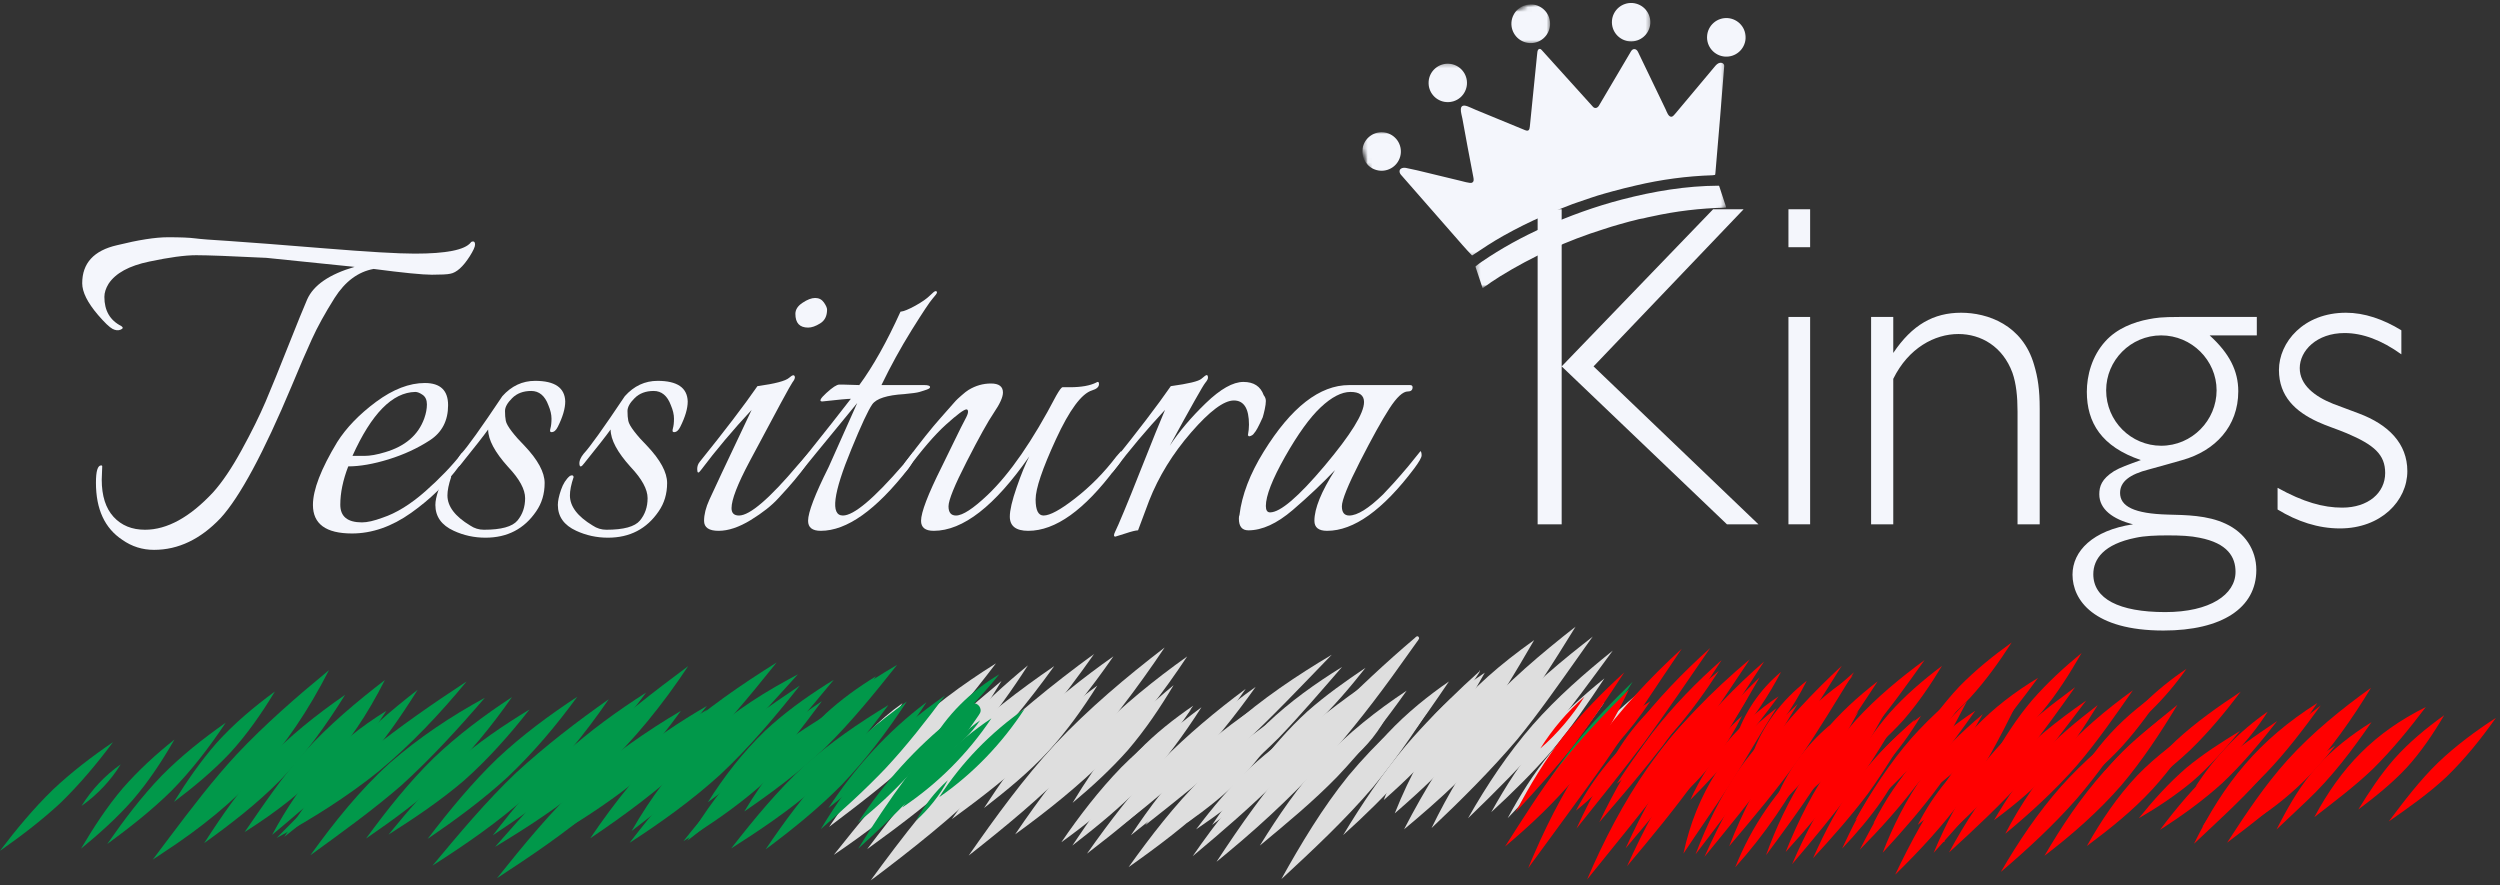 <svg width="531" height="188" viewBox="0 0 531 188" fill="none" xmlns="http://www.w3.org/2000/svg">
<rect x="0" y="0" width="531" height="188" fill="#333333" stroke="none"/>
<path d="M301.203 149.687C296.646 153.484 292.474 157.765 289.234 162.755C287.208 165.771 285.411 168.911 283.692 172.125C283.536 172.505 283.26 172.833 283.161 173.213C283.208 173.364 283.312 173.364 283.463 173.318C283.463 173.318 283.463 173.318 283.463 173.344L283.489 173.318C283.843 173.14 284.349 172.609 284.526 172.531C284.422 172.609 284.271 172.656 284.119 172.708C289.182 167.797 294.396 162.984 298.724 157.385C301.937 153.307 304.849 149.026 307.755 144.745C305.531 146.265 303.328 147.937 301.203 149.687Z" fill="#DEDEDE"/>
<path d="M293.917 169.922C298.573 165.818 303.078 161.463 306.87 156.547C310.084 152.245 312.719 147.531 315.375 142.87C304.797 149.963 298.266 157.917 293.917 169.922Z" fill="#DEDEDE"/>
<path d="M296.245 172.76C302.391 167.442 308.339 161.791 313.427 155.432C318.084 149.281 321.979 142.619 325.854 135.958C311.25 146.343 302.922 155.989 296.245 172.76Z" fill="#DEDEDE"/>
<mask id="mask0_728_1460" style="mask-type:luminance" maskUnits="userSpaceOnUse" x="297" y="133" width="39" height="45">
<path d="M297.297 133.067H335.964V177.333H297.297V133.067Z" fill="white"/>
</mask>
<g mask="url(#mask0_728_1460)">
<path d="M313.958 151.937C307.682 159.26 302.646 167.593 298.219 176.151C305.708 169.948 312.922 163.286 319.198 155.838C324.99 148.698 329.849 140.869 334.682 133.067C327.344 138.843 320.13 144.875 313.958 151.937Z" fill="#DEDEDE"/>
</g>
<path d="M336.255 136.818C329.344 142.265 322.661 148.088 317.047 154.901C311.906 161.338 307.656 168.479 304.062 175.875C310.417 169.87 316.615 163.693 322.281 157.031C326.786 151.536 330.839 145.708 334.938 139.932C336.052 138.364 337.161 136.765 338.302 135.198C337.646 135.755 336.938 136.286 336.255 136.818Z" fill="#DEDEDE"/>
<path d="M325.573 153.943C320.287 160.021 315.782 166.781 311.808 173.797C317.625 168.198 323.323 162.474 328.61 156.37C333.573 150.547 338.026 144.339 342.552 138.188C336.532 143.026 330.688 148.141 325.573 153.943Z" fill="#DEDEDE"/>
<path d="M327.396 156.724C323.271 161.562 319.828 166.958 316.739 172.505C321.244 168.375 325.599 164.073 329.625 159.437C333.698 154.599 337.291 149.354 340.781 144.088C336 147.937 331.442 152.114 327.396 156.724Z" fill="#DEDEDE"/>
<path d="M329.245 160.021C325.75 164.25 322.839 168.932 320.234 173.771C324.156 169.646 328.13 165.542 331.776 161.156C334.911 157.307 337.849 153.281 340.734 149.229C336.557 152.448 332.635 156.015 329.245 160.021Z" fill="#DEDEDE"/>
<path d="M336.381 158.677C333.24 162.651 330.558 166.984 328.229 171.468C332.104 167.797 335.849 163.968 339.292 159.89C342.834 155.588 345.969 150.979 349.058 146.364C344.479 150.062 340.099 154.093 336.381 158.677Z" fill="#DEDEDE"/>
<path d="M338.859 168.224C341.641 165.463 343.922 162.224 345.589 158.651C342.833 161.437 340.531 164.656 338.859 168.224Z" fill="#DEDEDE"/>
<path d="M314.057 142.745C313.047 143.656 312.036 144.594 311.047 145.505C306.718 149.609 302.494 153.813 298.619 158.349C293.635 164.276 289.281 170.734 285.286 177.37C294.291 169.313 302.541 160.375 309.25 150.292C310.922 147.859 312.541 145.432 314.135 142.948C314.26 142.745 314.411 142.542 314.338 142.312C314.286 142.469 314.26 142.667 314.057 142.745Z" fill="#DEDEDE"/>
<mask id="mask1_728_1460" style="mask-type:luminance" maskUnits="userSpaceOnUse" x="271" y="145" width="36" height="43">
<path d="M271.964 145.333H306.631V187.067H271.964V145.333Z" fill="white"/>
</mask>
<g mask="url(#mask1_728_1460)">
<path d="M286.375 164.807C280.88 171.619 276.375 179.14 272.125 186.765C278.88 180.51 285.641 174.203 291.635 167.187C297.177 160.474 302.036 153.229 306.542 145.786C299.177 151.406 292.297 157.687 286.375 164.807Z" fill="#DEDEDE"/>
</g>
<path d="M280.958 161.411C275.818 166.932 271.568 173.187 267.594 179.599C273.24 174.911 278.932 170.224 284.047 164.958C289.438 159.286 294.271 153.078 298.771 146.698C292.344 150.953 286.245 155.792 280.958 161.411Z" fill="#DEDEDE"/>
<path d="M300.927 135.146C300.849 135.224 300.771 135.271 300.698 135.349C300.672 135.349 300.672 135.323 300.646 135.323C300.62 135.375 300.594 135.427 300.568 135.448C294.344 140.719 288.349 146.344 282.631 152.141C276.709 158.172 271.318 164.729 266.308 171.542C263.547 175.292 260.938 179.167 258.386 183.042C259.193 182.359 260.032 181.677 260.839 181.016C268.938 174.302 276.552 167.037 283.516 159.156C289.157 152.625 294.344 145.708 299.308 138.641C299.86 137.833 300.443 137.047 301.026 136.234C301.177 136.083 301.229 135.984 301.256 135.88L301.282 135.854C301.584 135.604 301.328 135.047 300.927 135.146Z" fill="#DEDEDE"/>
<path d="M269.495 159.844C264.99 164.552 261.094 169.797 257.448 175.213C262.381 171.542 267.193 167.64 271.495 163.208C275.974 158.5 279.922 153.255 283.516 147.838C278.578 151.51 273.797 155.432 269.495 159.844Z" fill="#DEDEDE"/>
<path d="M265.521 163.057C261.318 167.062 257.547 171.515 254.058 176.151C258.636 173.062 263.068 169.718 267.115 165.948C271.292 161.916 275.063 157.458 278.578 152.849C274.021 155.989 269.594 159.333 265.521 163.057Z" fill="#DEDEDE"/>
<path d="M261.547 162.677C258.078 166.453 255.042 170.583 252.109 174.786C256.234 171.875 260.255 168.734 263.776 165.057C267.495 161.135 270.63 156.677 273.391 152.042C269.214 155.333 265.167 158.802 261.547 162.677Z" fill="#DEDEDE"/>
<path d="M255.192 165.339C249.427 171.089 244.437 177.573 239.708 184.182C245.984 179.75 252.156 175.115 257.698 169.797C263.468 164.047 268.583 157.661 273.187 150.953C266.812 155.255 260.713 159.995 255.192 165.339Z" fill="#DEDEDE"/>
<path d="M253.756 160.448C248.589 165.542 244.24 171.364 240.214 177.396C245.506 173.187 250.818 168.984 255.703 164.323C260.813 159.286 265.469 153.812 269.896 148.167C264.157 151.713 258.662 155.765 253.756 160.448Z" fill="#DEDEDE"/>
<path d="M249.932 159.818C244.515 165.312 239.708 171.39 235.177 177.62C241.021 173.318 246.744 168.781 251.958 163.693C257.396 158.219 262.255 152.167 266.708 145.885C260.786 150.14 255.119 154.698 249.932 159.818Z" fill="#DEDEDE"/>
<path d="M241.885 159.437C238.24 163.364 235.229 167.818 232.672 172.505C236.495 169.338 240.188 166.021 243.604 162.401C247.198 158.474 250.339 154.193 253.448 149.885C249.297 152.724 245.349 155.838 241.885 159.437Z" fill="#DEDEDE"/>
<path d="M261.469 154.271C254.615 160.5 248.615 167.667 243.276 175.239C250.11 169.87 256.891 164.427 263.37 158.625C270.125 152.396 276.453 145.682 282.854 139.073C275.313 143.557 268.026 148.469 261.469 154.271Z" fill="#DEDEDE"/>
<path d="M269.167 153.609C264.13 158.625 259.875 164.401 256.281 170.531C261.547 166.047 266.786 161.516 271.693 156.625C276.328 151.786 280.677 146.698 285.057 141.656C279.411 145.151 273.974 149.026 269.167 153.609Z" fill="#DEDEDE"/>
<path d="M277.693 151.104C273.693 154.75 270.151 158.88 266.859 163.208C271.188 160.448 275.365 157.437 279.161 153.989C283.135 150.265 286.677 146.088 290.042 141.833C285.792 144.698 281.563 147.682 277.693 151.104Z" fill="#DEDEDE"/>
<path d="M269.948 161.614C263.75 167.771 258.282 174.656 253.323 181.854C259.651 176.583 265.875 171.187 271.719 165.39C277.818 159.182 283.516 152.599 289.131 145.963C282.375 150.724 275.87 155.864 269.948 161.614Z" fill="#DEDEDE"/>
<path d="M286.776 161.49C290.271 158.677 293.131 155.156 295.052 151.078C291.537 153.891 288.75 157.458 286.776 161.49Z" fill="#DEDEDE"/>
<path d="M246.667 161.692C240.823 167.744 235.708 174.458 230.875 181.317C237.125 176.531 243.25 171.541 248.792 165.948C254.615 159.89 259.802 153.229 264.583 146.317C258.255 151.026 252.182 156.093 246.667 161.692Z" fill="#DEDEDE"/>
<path d="M239.584 163.943C235.203 168.807 231.407 174.151 227.761 179.599C232.948 175.594 238.037 171.443 242.594 166.729C247.349 161.693 251.448 156.068 255.193 150.219C249.631 154.37 244.287 158.854 239.584 163.943Z" fill="#DEDEDE"/>
<path d="M238.162 162.984C233.433 167.87 229.256 173.292 225.433 178.89C230.672 175.114 235.709 171.036 240.292 166.479C245.021 161.588 249.224 156.193 253.021 150.573C247.756 154.344 242.719 158.422 238.162 162.984Z" fill="#DEDEDE"/>
<path d="M236.542 157.891C233.307 161.87 230.469 166.151 227.812 170.531C231.964 167.063 235.964 163.385 239.557 159.333C243.224 155.052 246.391 150.37 249.271 145.531C244.693 149.307 240.339 153.359 236.542 157.891Z" fill="#DEDEDE"/>
<path d="M232.521 155.838C226.192 162.401 220.703 169.692 215.614 177.218C222.526 172.203 229.203 166.859 235.255 160.802C241.578 154.271 247.146 147 252.156 139.427C245.198 144.39 238.541 149.786 232.521 155.838Z" fill="#DEDEDE"/>
<path d="M224.167 158.015C217.36 165.39 211.464 173.521 205.745 181.724C213.49 175.646 221.131 169.364 227.964 162.297C235.177 154.677 241.506 146.239 247.375 137.526C239.203 143.807 231.256 150.495 224.167 158.015Z" fill="#DEDEDE"/>
<path d="M220.12 156.88C215.943 161.385 212.375 166.453 209.011 171.62C213.818 167.896 218.552 164.021 222.677 159.563C226.599 155.281 229.99 150.521 233.078 145.609C228.495 149 224.068 152.698 220.12 156.88Z" fill="#DEDEDE"/>
<path d="M218.172 154.422C212.25 160.422 207.062 167.083 202.177 173.974C208.578 169.338 214.833 164.479 220.5 158.953C226.448 152.979 231.687 146.344 236.494 139.401C230.041 143.958 223.812 148.875 218.172 154.422Z" fill="#DEDEDE"/>
<mask id="mask2_728_1460" style="mask-type:luminance" maskUnits="userSpaceOnUse" x="183" y="138" width="51" height="50">
<path d="M183.964 138.667H233.297V187.068H183.964V138.667Z" fill="white"/>
</mask>
<g mask="url(#mask2_728_1460)">
<path d="M207.136 160.068C198.938 168.375 191.75 177.646 184.87 187.068C193.651 180.458 202.328 173.62 210.151 165.87C218.349 157.562 225.688 148.417 232.417 138.87C223.537 145.354 214.959 152.344 207.136 160.068Z" fill="#DEDEDE"/>
</g>
<path d="M202.761 158.396C195.953 165.161 189.953 172.708 184.183 180.359C191.5 175.062 198.709 169.594 205.318 163.411C212.224 156.75 218.323 149.255 223.917 141.479C216.448 146.594 209.266 152.114 202.761 158.396Z" fill="#DEDEDE"/>
<path d="M204.609 154.167C200.302 159.031 196.536 164.375 192.989 169.823C198.052 165.615 202.937 161.182 207.338 156.271C211.39 151.583 214.984 146.547 218.323 141.328C213.463 145.328 208.807 149.557 204.609 154.167Z" fill="#DEDEDE"/>
<path d="M193.396 162.224C187.651 168.401 182.364 174.989 177.099 181.573C184.031 176.885 190.739 171.797 196.687 165.896C202.885 159.489 208.177 152.245 212.729 144.62C206.047 150.193 199.442 155.943 193.396 162.224Z" fill="#DEDEDE"/>
<path d="M191.474 156.349C185.677 162.198 180.719 168.807 176.109 175.619C182.542 170.76 188.969 165.869 194.813 160.323C200.911 154.317 206.38 147.708 211.542 140.896C204.38 145.38 197.521 150.422 191.474 156.349Z" fill="#DEDEDE"/>
<path d="M178.896 162.781C184.005 159.208 188.385 154.651 191.698 149.354C186.588 152.927 182.234 157.484 178.896 162.781Z" fill="#DEDEDE"/>
<path d="M327.167 158.979C330.813 155.791 333.948 152.093 336.532 147.989C332.886 151.177 329.724 154.875 327.167 158.979Z" fill="#FF0000"/>
<path d="M186.287 159.943C181.703 164.854 177.808 170.354 174.339 176.104C179.073 172 183.729 167.771 188.058 163.234C192.61 158.349 196.735 153.078 200.709 147.734C195.547 151.333 190.636 155.359 186.287 159.943Z" fill="#01984A"/>
<path d="M182.261 174.656C190.104 168.354 196.964 160.932 202.453 152.469C194.537 158.729 187.776 166.276 182.261 174.656Z" fill="#01984A"/>
<path d="M198.661 164.526C200.786 162.578 202.609 160.323 204.073 157.838C201.948 159.765 200.125 162.021 198.661 164.526Z" fill="#01984A"/>
<path d="M175.958 171.62C184.109 165.338 191.244 157.818 196.786 149.151C188.536 155.333 181.604 163.005 175.958 171.62Z" fill="#01984A"/>
<path d="M175.807 163.411C170.922 168.682 166.62 174.458 162.625 180.406C168.266 176.203 173.755 171.771 178.719 166.755C183.932 161.339 188.484 155.281 192.609 149C186.641 153.359 180.896 158.042 175.807 163.411Z" fill="#01984A"/>
<path d="M170.797 162.677C165.078 168 160.094 174.052 155.308 180.203C161.511 176.255 167.636 172.125 173.203 167.286C178.995 162.073 184.084 156.042 188.688 149.76C182.386 153.562 176.287 157.765 170.797 162.677Z" fill="#01984A"/>
<path d="M175.354 151.609C171.912 154.927 168.922 158.729 166.292 162.703C170.063 160.375 173.709 157.792 176.974 154.75C180.412 151.432 183.375 147.635 186.032 143.656C182.235 145.99 178.615 148.594 175.354 151.609Z" fill="#01984A"/>
<path d="M175.578 145.328C170.948 148.266 166.468 151.51 162.468 155.255C157.812 159.766 153.791 164.906 150.349 170.401C159.359 163.844 167.505 156.167 174.515 147.479C175.375 146.443 176.239 145.432 177.099 144.391C176.593 144.698 176.088 145 175.578 145.328Z" fill="#01984A"/>
<path d="M158.094 172.354C164.115 168.224 170.01 163.817 175.328 158.75C180.844 153.307 185.729 147.302 190.536 141.224C176.339 149.505 166.594 158.172 158.094 172.354Z" fill="#01984A"/>
<path d="M169.381 164.729C165.964 168.151 163.026 172.052 160.37 176.078C164.115 173.547 167.735 170.781 170.948 167.594C174.339 164.12 177.25 160.245 179.959 156.245C176.24 158.802 172.646 161.562 169.381 164.729Z" fill="#01984A"/>
<path d="M158.901 161.437C153.891 166.552 149.641 172.406 145.995 178.557C151.287 174.505 156.396 170.203 161.052 165.437C165.99 160.297 170.344 154.625 174.568 148.927C169.026 152.672 163.662 156.724 158.901 161.437Z" fill="#01984A"/>
<path d="M159.104 163.542C153.968 168.099 149.385 173.266 145.161 178.661C150.755 175.24 156.192 171.516 161.156 167.214C166.265 162.63 170.797 157.411 175.099 152.094C169.557 155.563 164.088 159.26 159.104 163.542Z" fill="#01984A"/>
<path d="M150.651 160.068C144.401 165.818 138.885 172.276 133.724 179.016C140.453 174.656 147.01 169.948 152.953 164.552C159.156 158.75 164.619 152.271 169.885 145.609C163.229 150.063 156.651 154.724 150.651 160.068Z" fill="#01984A"/>
<path d="M167.459 144.317C152.474 152.468 142.683 161.666 134.151 176.505C140.401 171.718 146.578 166.781 152.401 161.463C157.131 156.88 161.537 151.963 165.964 147.099C167.125 145.807 168.318 144.515 169.479 143.224C168.823 143.583 168.141 143.958 167.459 144.317Z" fill="#01984A"/>
<path d="M143.516 156.37C136.61 162.828 130.636 170.224 125.37 178.052C132.735 173.115 139.87 167.771 146.401 161.74C153.131 155.255 159.104 148.016 164.953 140.719C157.459 145.406 150.12 150.443 143.516 156.37Z" fill="#01984A"/>
<path d="M130.354 168.932C138.052 164.099 144.834 158.015 150.224 150.698C142.479 155.411 135.823 161.693 130.354 168.932Z" fill="#01984A"/>
<path d="M133.75 161.313C128.485 165.948 123.828 171.214 119.401 176.635C125.094 173.167 130.662 169.49 135.797 165.234C141.115 160.651 145.818 155.432 150.146 149.938C144.375 153.281 138.808 156.979 133.75 161.313Z" fill="#01984A"/>
<path d="M123.703 166.099C117.047 172.328 111.25 179.422 105.558 186.536C112.771 181.802 119.979 176.989 126.537 171.338C133.318 165.286 139.292 158.323 144.631 150.979C137.214 155.359 130.104 160.323 123.703 166.099Z" fill="#01984A"/>
<path d="M124.865 158.729C119.323 163.943 114.235 169.62 109.177 175.318C107.834 176.838 106.495 178.354 105.151 179.875C105.912 179.422 106.672 178.963 107.427 178.484C114.49 174.151 121.375 169.469 127.521 163.896C134.636 157.26 140.808 149.583 146.172 141.479C138.834 146.922 131.599 152.573 124.865 158.729Z" fill="#01984A"/>
<path d="M119.88 160.119C114.286 165.39 109.354 171.338 104.672 177.422C110.719 173.416 116.667 169.213 122.083 164.349C127.698 159.13 132.682 153.255 137.24 147.099C131.141 151 125.245 155.255 119.88 160.119Z" fill="#01984A"/>
<path d="M109.604 164.146C103.203 170.25 97.531 177.062 91.864 183.854C98.927 179.343 105.885 174.557 112.109 168.932C118.588 162.807 124.255 155.864 129.291 148.521C122.437 153.333 115.781 158.474 109.604 164.146Z" fill="#01984A"/>
<path d="M105.656 161.083C100.219 166.328 95.406 172.177 90.828 178.177C96.724 174.151 102.495 169.922 107.781 165.083C113.276 159.89 118.156 154.093 122.615 147.989C116.641 151.911 110.87 156.192 105.656 161.083Z" fill="#01984A"/>
<path d="M96.469 162.146C91.36 166.729 86.855 171.948 82.526 177.265C88.068 173.745 93.537 170.073 98.521 165.818C103.657 161.26 108.24 156.094 112.464 150.698C106.849 154.094 101.407 157.818 96.469 162.146Z" fill="#01984A"/>
<path d="M92.12 161.005C86.776 166.224 82.146 172.099 77.745 178.104C83.537 174.125 89.235 169.974 94.37 165.161C99.735 159.995 104.469 154.167 108.745 148.062C102.875 151.911 97.204 156.146 92.12 161.005Z" fill="#01984A"/>
<path d="M82.807 162.047C76.401 167.844 70.963 174.656 65.927 181.651C72.505 176.864 79.135 172.125 85.286 166.781C91.609 161.031 97.406 154.698 102.974 148.213C95.812 152.114 88.953 156.677 82.807 162.047Z" fill="#01984A"/>
<path d="M78.276 159.64C71.391 165.338 64.99 171.594 58.766 177.979C66.307 173.901 73.594 169.292 80.302 163.943C87.208 158.219 93.406 151.661 99.104 144.745C91.943 149.432 84.932 154.297 78.276 159.64Z" fill="#01984A"/>
<path d="M72.505 161.182C67.974 166.328 64.079 172 60.386 177.75C65.974 173.343 71.443 168.708 76.276 163.437C80.959 158.218 85.005 152.448 88.704 146.521C82.933 150.979 77.391 155.765 72.505 161.182Z" fill="#01984A"/>
<path d="M57.802 177.318C62.229 173.594 66.76 169.896 70.76 165.693C74.984 161.156 78.656 156.146 82.073 150.979C70.859 157.864 64 165.818 57.802 177.318Z" fill="#01984A"/>
<path d="M64.734 159.64C59.979 164.932 56.005 170.885 51.958 176.734C65.953 167.843 74.203 159.286 81.745 144.442C75.718 149.078 69.875 153.989 64.734 159.64Z" fill="#01984A"/>
<path d="M56.307 161.791C51.401 167.083 47.276 173.01 43.375 179.067C49.099 174.963 54.688 170.63 59.625 165.614C64.865 160.172 69.318 153.989 73.292 147.583C67.213 151.786 61.396 156.422 56.307 161.791Z" fill="#01984A"/>
<path d="M50.234 160.271C45.125 165.792 40.567 171.797 36.036 177.802C34.849 179.396 33.661 180.989 32.442 182.588C33.203 182.078 33.963 181.573 34.724 181.068C50.87 170.505 61.041 159.562 69.875 142.338C63.015 147.989 56.307 153.812 50.234 160.271Z" fill="#01984A"/>
<path d="M45.985 157.818C42.594 161.693 39.657 165.969 36.948 170.328C41.177 167.135 45.25 163.766 48.87 159.917C52.511 155.943 55.599 151.484 58.386 146.875C53.933 150.141 49.677 153.714 45.985 157.818Z" fill="#01984A"/>
<path d="M34.37 164.729C30.068 169.187 26.318 174.177 22.776 179.271C27.511 175.797 32.141 172.177 36.344 168.047C40.693 163.64 44.49 158.677 47.933 153.51C43.125 156.88 38.495 160.552 34.37 164.729Z" fill="#01984A"/>
<path d="M26.119 167.364C22.729 171.338 19.864 175.771 17.208 180.255C21.083 177.088 24.828 173.724 28.14 169.974C31.557 166.021 34.442 161.614 37.052 157.083C33.13 160.198 29.432 163.588 26.119 167.364Z" fill="#01984A"/>
<path d="M17.312 171.187C20.651 168.807 23.51 165.817 25.635 162.349C22.297 164.703 19.463 167.718 17.312 171.187Z" fill="#01984A"/>
<path d="M11.213 167.745C7.115 171.745 3.443 176.151 0 180.714C4.453 177.599 8.781 174.302 12.781 170.604C16.88 166.63 20.578 162.224 23.99 157.641C19.49 160.703 15.162 164.021 11.213 167.745Z" fill="#01984A"/>
<path d="M191.75 167.365C197.042 163.667 201.495 158.953 204.984 153.562C199.724 157.26 195.219 161.917 191.75 167.365Z" fill="#01984A"/>
<path d="M191.651 171.495C199.141 166.505 205.568 160.068 210.578 152.573C203.089 157.588 196.636 163.995 191.651 171.495Z" fill="#01984A"/>
<path d="M199.495 169.313C206.735 164.302 212.834 157.891 217.641 150.547C210.427 155.589 204.25 161.917 199.495 169.313Z" fill="#01984A"/>
<path d="M197.547 158.119C202.99 153.713 207.823 148.672 212.25 143.224C206.151 146.849 201.016 151.911 197.547 158.119Z" fill="#01984A"/>
<path d="M201.167 159.968C203.922 158.093 206.276 155.739 208.177 153.005C205.443 154.875 203.037 157.234 201.167 159.968Z" fill="#01984A"/>
<path d="M206.532 149.38C205.646 149.583 205.115 150.468 204.479 151.052C195.823 159.765 188.74 169.869 182.261 180.281C189.677 173.547 196.787 166.453 203.011 158.573C204.761 156.349 206.427 154.067 208 151.734L207.974 151.713C208.021 151.661 208.047 151.609 208.099 151.557C208.735 150.521 207.693 149.151 206.532 149.38Z" fill="#01984A"/>
<path d="M194.583 174.281C197.291 171.823 199.593 168.932 201.317 165.719C198.609 168.151 196.333 171.062 194.583 174.281Z" fill="#01984A"/>
<path d="M357.562 181.297C360.828 176.354 364.245 171.515 367.479 166.552C370.849 161.234 373.932 155.713 377.328 150.396C366.875 158.396 360.318 168.401 357.562 181.297Z" fill="#FF0000"/>
<path d="M369.203 163.641C365.458 169.161 362.495 175.214 360.141 181.448C364.318 175.948 368.547 170.505 372.391 164.781C375.682 159.792 378.693 154.625 381.828 149.531C377.198 153.839 372.849 158.474 369.203 163.641Z" fill="#FF0000"/>
<path d="M374.646 159.562C369.63 166.552 365.531 174.177 362.016 182.005C367.177 175.698 372.339 169.39 377.172 162.828C382.161 155.89 386.641 148.62 391.193 141.401C385.198 146.974 379.526 152.953 374.646 159.562Z" fill="#FF0000"/>
<path d="M378.313 158.953C373.734 165.339 370.141 172.406 367.281 179.724C372.542 173.521 377.781 167.286 382.49 160.625C386.484 154.828 390.078 148.771 393.776 142.797C388.13 147.682 382.792 152.979 378.313 158.953Z" fill="#FF0000"/>
<path d="M368.567 184.208C374.797 177.292 380.057 169.594 384.312 161.312C377.401 167.667 372.01 175.495 368.567 184.208Z" fill="#FF0000"/>
<path d="M383.271 164.781C379.906 170.047 377.224 175.771 375.099 181.651C378.614 176.911 382.135 172.125 385.401 167.188C388.739 161.969 391.698 156.5 394.76 151.078C390.536 155.307 386.562 159.792 383.271 164.781Z" fill="#FF0000"/>
<path d="M376.922 170.531C381.297 165.365 385.198 159.844 388.661 154.016C383.427 158.396 379.323 164.099 376.922 170.531Z" fill="#FF0000"/>
<path d="M389.323 161.995C385.198 167.844 381.933 174.302 379.276 180.963C383.802 175.948 388.183 170.781 392.052 165.234C396.052 159.333 399.443 153.052 402.886 146.823C398 151.557 393.318 156.526 389.323 161.995Z" fill="#FF0000"/>
<path d="M391.016 164.807C386.844 170.63 383.474 176.99 380.641 183.547C385.021 178.406 389.349 173.214 393.37 167.771C397.521 161.995 401.167 155.891 404.833 149.812C399.797 154.37 395.068 159.307 391.016 164.807Z" fill="#FF0000"/>
<path d="M394.359 165.844C390.609 170.911 387.625 176.531 385.094 182.281C389.146 177.875 393.12 173.39 396.708 168.63C400.38 163.562 403.594 158.172 406.755 152.776C402.255 156.75 398.026 161.057 394.359 165.844Z" fill="#FF0000"/>
<path d="M398.052 167.718C395.422 171.672 393.244 175.927 391.271 180.229C394.333 176.989 397.244 173.593 399.771 169.922C402.432 165.968 404.583 161.713 406.557 157.411C403.521 160.677 400.583 164.047 398.052 167.718Z" fill="#FF0000"/>
<path d="M405.266 163.312C401.37 168.734 398.052 174.531 395.016 180.484C399.469 175.948 403.745 171.213 407.542 166.099C411.464 160.703 414.729 154.854 417.792 148.927C413.339 153.484 409.036 158.198 405.266 163.312Z" fill="#FF0000"/>
<path d="M408.604 164.604C404.958 169.667 402.125 175.318 399.875 181.12C404.073 176.557 408.177 171.896 411.844 166.885C415.26 162.021 418.198 156.854 421.13 151.688C416.526 155.563 412.198 159.792 408.604 164.604Z" fill="#FF0000"/>
<path d="M413.844 166.073C409.391 172.229 405.797 178.937 402.531 185.776C407.693 180.739 412.63 175.416 416.88 169.593C421.26 163.385 424.802 156.651 428.167 149.864C423.104 155.005 418.172 160.297 413.844 166.073Z" fill="#FF0000"/>
<path d="M420.75 162.984C416.625 168.552 413.385 174.76 410.703 181.14C415.542 175.797 420.375 170.427 424.651 164.604C428.245 159.51 431.458 154.166 434.698 148.849C429.609 153.104 424.802 157.739 420.75 162.984Z" fill="#FF0000"/>
<path d="M407.339 175.193C413.209 170.656 417.87 164.807 421.282 158.219C415.516 162.828 410.657 168.552 407.339 175.193Z" fill="#FF0000"/>
<path d="M412.224 168.224C415.312 165.719 417.791 162.552 419.536 158.979C416.448 161.489 413.922 164.63 412.224 168.224Z" fill="#FF0000"/>
<path d="M359.031 169.896C365.839 163.057 372.063 155.687 377.755 147.911C369.609 153.333 363.052 160.932 359.031 169.896Z" fill="#FF0000"/>
<path d="M357.433 168.755C362.672 164.047 366.901 158.349 370.011 152.042C364.797 156.75 360.495 162.401 357.433 168.755Z" fill="#FF0000"/>
<path d="M357.234 167.417C362.646 161.536 367.302 155.031 371.229 148.088C364.901 153.13 359.99 159.792 357.234 167.417Z" fill="#FF0000"/>
<path d="M357.891 161.917C353.032 168.807 349.058 176.307 345.589 183.979C350.729 177.875 355.813 171.719 360.474 165.234C365.282 158.349 369.584 151.13 373.756 143.859C367.99 149.432 362.625 155.432 357.891 161.917Z" fill="#FF0000"/>
<path d="M357.963 158.172C352.906 164.984 348.781 172.453 345.286 180.182C350.474 174.026 355.661 167.844 360.521 161.438C365.505 154.651 370.114 147.609 374.692 140.516C368.547 145.859 362.901 151.734 357.963 158.172Z" fill="#FF0000"/>
<mask id="mask3_728_1460" style="mask-type:luminance" maskUnits="userSpaceOnUse" x="335" y="140" width="37" height="48">
<path d="M335.964 140H371.964V187.068H335.964V140Z" fill="white"/>
</mask>
<g mask="url(#mask3_728_1460)">
<path d="M350.021 162.984C344.834 170.401 340.657 178.484 337.089 186.818C343.037 179.422 349.084 172.125 354.776 164.552C360.651 156.547 366.167 148.265 371.683 140.01C363.61 146.771 356.146 154.37 350.021 162.984Z" fill="#FF0000"/>
</g>
<path d="M351.031 155.563C346.552 161.464 342.885 167.948 339.692 174.635C344.302 169.313 348.88 163.943 353.182 158.375C357.609 152.495 361.661 146.344 365.682 140.188C360.343 144.849 355.385 149.964 351.031 155.563Z" fill="#FF0000"/>
<path d="M347.187 154.75C342.276 161.338 338.25 168.552 334.833 176C339.692 169.922 344.578 163.869 349.26 157.661C354.067 151.104 358.651 144.338 363.255 137.63C357.411 142.849 351.942 148.547 347.187 154.75Z" fill="#FF0000"/>
<path d="M338.506 158.5C333.469 165.667 329.292 173.417 325.828 181.448C325.396 182.411 324.99 183.396 324.589 184.385C330.026 176.911 335.542 169.516 340.886 161.969C346.427 153.99 351.74 145.833 357.209 137.781C350.323 144.036 343.974 150.953 338.506 158.5Z" fill="#FF0000"/>
<path d="M334.432 158.12C330.885 162.703 327.75 167.568 324.786 172.531C329.14 168.328 333.343 163.943 337.114 159.234C340.63 154.651 343.771 149.786 346.755 144.823C342.427 149.026 338.229 153.406 334.432 158.12Z" fill="#01984A"/>
<path d="M332.177 156.245C328.229 161.313 324.89 166.833 321.927 172.505C326.307 167.797 330.609 163.005 334.557 157.917C338.25 153.026 341.666 147.911 345.01 142.797C340.427 146.974 336.078 151.406 332.177 156.245Z" fill="#FF0000"/>
<path d="M341.161 164.073C346.125 159.26 350.349 153.76 353.817 147.812C348.427 152.193 344.047 157.714 341.161 164.073Z" fill="#FF0000"/>
<path d="M353.485 153.078C349.693 157.182 346.427 161.74 343.417 166.453C347.766 163.005 351.943 159.333 355.662 155.182C359.131 151.229 362.193 146.922 365.078 142.516C361.026 145.833 357.058 149.255 353.485 153.078Z" fill="#FF0000"/>
<path d="M347.87 167.62C353.589 162.172 358.474 155.943 362.495 149.151C356.323 154.12 351.287 160.422 347.87 167.62Z" fill="#FF0000"/>
<path d="M387.198 155.766C383.729 160.172 381.021 165.109 378.817 170.25C382.791 166.047 386.739 161.792 390.281 157.208C393.297 153.182 396.026 148.948 398.812 144.719C394.557 147.99 390.588 151.635 387.198 155.766Z" fill="#FF0000"/>
<path d="M394.229 152.901C389.75 157.917 386.057 163.589 382.896 169.516C387.953 165.083 392.864 160.422 397.317 155.359C401.416 150.521 405.114 145.354 408.781 140.188C403.593 144.01 398.583 148.141 394.229 152.901Z" fill="#FF0000"/>
<path d="M390.739 171.443C397.724 166.172 403.567 159.562 408.021 152.042C401.036 157.333 395.14 163.896 390.739 171.443Z" fill="#FF0000"/>
<path d="M405.974 156.802C401.343 162.12 397.494 168.073 394.052 174.203C399.343 169.516 404.453 164.63 409.109 159.307C413.437 154.219 417.208 148.698 420.979 143.203C415.64 147.328 410.479 151.734 405.974 156.802Z" fill="#FF0000"/>
<path d="M397.901 174.911C402.151 171.338 406.302 167.64 409.995 163.489C413.464 159.536 416.5 155.255 419.537 150.979C410.021 157.182 402.964 164.703 397.901 174.911Z" fill="#FF0000"/>
<path d="M409.87 168.151C414.12 164.807 418.297 161.313 422.042 157.438C425.99 153.229 429.459 148.62 432.875 143.984C422.776 150.063 415.261 157.615 409.87 168.151Z" fill="#FF0000"/>
<path d="M436.948 148.823C427.964 155.588 420.375 164.099 414.828 173.901C414.146 175.062 413.49 176.229 412.834 177.396C412.631 177.802 412.172 178.354 412.552 178.786C412.631 178.838 412.73 178.864 412.808 178.838C412.985 178.838 413.287 178.536 413.011 178.432C412.933 179.042 412.605 178.281 412.959 178.104C414.782 176.38 416.578 174.656 418.375 172.911C422.474 168.911 426.521 164.781 430.115 160.297C433.834 155.661 437.302 150.802 440.745 145.963C439.48 146.901 438.214 147.859 436.948 148.823Z" fill="#FF0000"/>
<path d="M426.245 163.109C421.411 168.531 417.411 174.682 413.969 181.068C419.484 176.026 424.953 170.911 429.964 165.365C434.62 160.068 438.849 154.422 443.099 148.797C437.026 153.005 431.177 157.615 426.245 163.109Z" fill="#FF0000"/>
<path d="M432.823 161.057C429.255 165.083 426.244 169.568 423.536 174.203C428.114 170.833 432.494 167.135 436.265 162.906C439.781 158.828 442.744 154.318 445.552 149.76C441.073 153.203 436.646 156.828 432.823 161.057Z" fill="#FF0000"/>
<path d="M425.917 177.088C431.328 172.609 436.542 167.818 441.177 162.526C445.479 157.484 449.25 152.042 453.021 146.62C441.177 155.182 432.724 164.021 425.917 177.088Z" fill="#FF0000"/>
<path d="M437.761 167.036C432.849 172.609 428.698 178.786 424.979 185.198C430.672 180.359 436.167 175.265 441.099 169.667C445.703 164.302 449.729 158.5 453.651 152.651C448.006 157.057 442.542 161.713 437.761 167.036Z" fill="#FF0000"/>
<path d="M446.869 163.896C442.01 169.338 437.911 175.468 434.239 181.776C440.114 177.291 445.703 172.38 450.562 166.807C455.067 161.489 458.89 155.661 462.484 149.708C456.989 154.093 451.625 158.677 446.869 163.896Z" fill="#FF0000"/>
<path d="M439.479 168.656C443.401 165.568 447.224 162.297 450.641 158.625C454.261 154.651 457.344 150.219 460.381 145.807C451.094 151.76 444.417 158.729 439.479 168.656Z" fill="#FF0000"/>
<path d="M449.5 161.031C445.958 164.854 442.974 169.161 440.312 173.646C444.49 170.76 448.49 167.542 451.979 163.844C455.703 159.844 458.766 155.307 461.672 150.698C457.37 153.838 453.146 157.13 449.5 161.031Z" fill="#FF0000"/>
<path d="M453.979 164.677C449.729 169.161 446.26 174.328 443.25 179.698C448.182 176.026 453.021 172.151 457.193 167.62C461.042 163.411 464.307 158.729 467.417 153.963C462.635 157.13 457.979 160.552 453.979 164.677Z" fill="#FF0000"/>
<path d="M368.646 157.005C372.39 152.625 375.63 147.839 378.286 142.719C373.781 146.443 370.416 151.432 368.646 157.005Z" fill="#FF0000"/>
<path d="M372.062 160.625C376.896 156.016 380.766 150.547 383.755 144.594C378.411 148.724 374.266 154.219 372.062 160.625Z" fill="#FF0000"/>
<path d="M462.229 157.26C457.854 161.411 453.906 166.021 450.234 170.807C455.5 167.365 460.635 163.641 465.219 159.286C469.141 155.484 472.63 151.281 475.922 146.922C471.141 150.063 466.432 153.385 462.229 157.26Z" fill="#FF0000"/>
<path d="M464.354 163.109C460.661 166.302 457.344 169.974 454.281 173.797C458.281 171.468 462.13 168.911 465.698 165.948C469.391 162.755 472.63 159.031 475.771 155.255C471.797 157.661 467.901 160.172 464.354 163.109Z" fill="#FF0000"/>
<path d="M470.328 163.161C466.052 167.109 462.281 171.594 458.786 176.255C463.442 173.266 467.948 170.026 472.047 166.302C476.302 162.271 480.073 157.766 483.666 153.156C479.036 156.219 474.479 159.437 470.328 163.161Z" fill="#FF0000"/>
<path d="M479.463 161.182C475.109 165.594 471.265 170.505 467.771 175.594C472.531 172.151 477.109 168.453 481.234 164.276C485.536 159.818 489.281 154.854 492.927 149.838C488.271 153.406 483.64 157.057 479.463 161.182Z" fill="#FF0000"/>
<path d="M478.276 174.583C485.183 170.354 491.078 164.755 496.016 158.349C489.209 162.703 483.11 168.073 478.276 174.583Z" fill="#FF0000"/>
<path d="M495.281 168.354C497.786 167.083 499.99 165.286 501.786 163.109C499.281 164.401 497.052 166.172 495.281 168.354Z" fill="#FF0000"/>
<path d="M334.734 172.177C340.932 167.213 346.073 161.057 349.714 153.989C343.49 158.906 338.427 165.135 334.734 172.177Z" fill="#FF0000"/>
<path d="M340.984 156.802C338.427 159.713 336.406 163.057 334.656 166.505C340.734 161.385 346.125 155.536 350.526 148.948C347.031 151.13 343.745 153.713 340.984 156.802Z" fill="#FF0000"/>
<path d="M331.291 162.552C327.093 168.073 323.396 173.948 319.677 179.802C325.041 175.291 330.156 170.479 334.635 165.083C339.187 159.385 342.859 153.026 345.994 146.442C340.833 151.557 335.797 156.828 331.291 162.552Z" fill="#FF0000"/>
<path d="M466.328 167.083C472.427 162.807 477.667 157.458 481.667 151.156C475.516 155.385 470.354 160.828 466.328 167.083Z" fill="#FF0000"/>
<path d="M466 179.219C470.734 174.734 475.594 170.38 479.969 165.516C484.448 160.448 488.396 154.927 492.193 149.328C479.844 157.13 472.401 166.198 466 179.219Z" fill="#FF0000"/>
<path d="M485.942 161.338C481.057 166.755 477.01 172.859 473.036 178.989C478.833 174.609 484.625 170.125 489.661 164.88C495.026 159.208 499.557 152.776 503.604 146.088C497.281 150.62 491.208 155.562 485.942 161.338Z" fill="#FF0000"/>
<path d="M491.989 162.984C488.88 166.479 486.474 170.531 484.323 174.656C484.067 175.167 483.791 175.672 483.536 176.177C485.666 174.151 487.838 172.151 489.968 170.099C495.255 165.135 499.609 159.333 503.708 153.385C499.432 156.042 495.38 159.182 491.989 162.984Z" fill="#FF0000"/>
<path d="M491.562 173.568C495.813 170.25 500.141 167.036 504.036 163.286C508.135 159.234 511.781 154.75 515.25 150.167C504.292 155.635 497.307 162.854 491.562 173.568Z" fill="#FF0000"/>
<path d="M508.542 161.182C505.631 164.5 503.203 168.198 500.901 171.948C504.495 169.239 508.037 166.401 511.125 163.109C514.235 159.713 516.818 155.864 519.146 151.911C515.323 154.651 511.677 157.661 508.542 161.182Z" fill="#FF0000"/>
<path d="M517.88 161.943C513.958 165.745 510.641 170.125 507.375 174.479C511.604 171.516 515.854 168.552 519.625 165.01C523.547 161.208 526.99 156.927 530.13 152.469C525.802 155.281 521.625 158.375 517.88 161.943Z" fill="#FF0000"/>
<path d="M378.969 156.854C384.563 153.255 389.474 148.724 393.547 143.479C387.927 147.078 383.021 151.583 378.969 156.854Z" fill="#FF0000"/>
<path d="M401.39 151.38C398.307 154.927 395.672 158.802 393.271 162.828C397.244 159.843 401.036 156.573 404.354 152.875C407.416 149.328 410.073 145.432 412.479 141.427C408.505 144.416 404.708 147.656 401.39 151.38Z" fill="#FF0000"/>
<path d="M416.172 145.807C412.657 149.531 409.62 153.713 406.886 158.068C410.985 155.13 414.933 151.911 418.422 148.239C421.74 144.62 424.625 140.594 427.282 136.463C423.36 139.276 419.563 142.338 416.172 145.807Z" fill="#FF0000"/>
<path d="M431.635 148.698C428.343 152.573 425.609 156.854 423.13 161.286C426.901 158.244 430.468 154.953 433.635 151.281C436.896 147.406 439.604 143.073 442.135 138.692C438.39 141.755 434.823 145.052 431.635 148.698Z" fill="#FF0000"/>
<path d="M447.906 158.198C454.359 153.917 459.953 148.417 464.406 142.062C457.953 146.365 452.359 151.839 447.906 158.198Z" fill="#FF0000"/>
<mask id="mask4_728_1460" style="mask-type:luminance" maskUnits="userSpaceOnUse" x="319" y="0" width="11" height="10">
<path d="M319.964 0H329.297V9.333H319.964V0Z" fill="white"/>
</mask>
<g mask="url(#mask4_728_1460)">
<mask id="mask5_728_1460" style="mask-type:luminance" maskUnits="userSpaceOnUse" x="283" y="-13" width="100" height="80">
<path d="M283.312 14.573L365.151 -12.537L382.344 39.364L300.505 66.474L283.312 14.573Z" fill="white"/>
</mask>
<g mask="url(#mask5_728_1460)">
<mask id="mask6_728_1460" style="mask-type:luminance" maskUnits="userSpaceOnUse" x="283" y="-13" width="100" height="80">
<path d="M283.312 14.573L365.151 -12.537L382.344 39.364L300.505 66.474L283.312 14.573Z" fill="white"/>
</mask>
<g mask="url(#mask6_728_1460)">
<path d="M329.031 3.755C329.203 4.27 329.266 4.802 329.229 5.343C329.188 5.89 329.047 6.406 328.802 6.89C328.558 7.375 328.229 7.796 327.818 8.156C327.406 8.51 326.938 8.776 326.422 8.948C325.906 9.119 325.375 9.182 324.834 9.145C324.287 9.104 323.771 8.963 323.287 8.718C322.802 8.474 322.38 8.145 322.021 7.734C321.667 7.317 321.401 6.854 321.229 6.338C321.058 5.823 320.995 5.291 321.031 4.75C321.073 4.203 321.214 3.687 321.459 3.203C321.703 2.713 322.031 2.291 322.443 1.937C322.86 1.583 323.323 1.317 323.839 1.145C324.354 0.974 324.886 0.911 325.427 0.948C325.974 0.989 326.49 1.13 326.974 1.375C327.464 1.619 327.886 1.948 328.24 2.359C328.594 2.77 328.86 3.239 329.031 3.755Z" fill="#F4F6FC"/>
</g>
</g>
</g>
<mask id="mask7_728_1460" style="mask-type:luminance" maskUnits="userSpaceOnUse" x="302" y="13" width="10" height="10">
<path d="M302.63 13.333H311.963V22.666H302.63V13.333Z" fill="white"/>
</mask>
<g mask="url(#mask7_728_1460)">
<mask id="mask8_728_1460" style="mask-type:luminance" maskUnits="userSpaceOnUse" x="283" y="-13" width="100" height="80">
<path d="M283.312 14.573L365.151 -12.537L382.344 39.364L300.505 66.474L283.312 14.573Z" fill="white"/>
</mask>
<g mask="url(#mask8_728_1460)">
<mask id="mask9_728_1460" style="mask-type:luminance" maskUnits="userSpaceOnUse" x="283" y="-13" width="100" height="80">
<path d="M283.312 14.573L365.151 -12.537L382.344 39.364L300.505 66.474L283.312 14.573Z" fill="white"/>
</mask>
<g mask="url(#mask9_728_1460)">
<path d="M311.38 16.333C311.552 16.843 311.615 17.37 311.578 17.911C311.537 18.448 311.396 18.963 311.151 19.448C310.912 19.927 310.584 20.349 310.177 20.703C309.766 21.057 309.302 21.317 308.792 21.489C308.276 21.656 307.75 21.724 307.209 21.682C306.672 21.646 306.162 21.505 305.677 21.26C305.193 21.015 304.776 20.692 304.422 20.281C304.068 19.87 303.802 19.411 303.636 18.896C303.464 18.385 303.401 17.859 303.438 17.317C303.479 16.776 303.62 16.265 303.86 15.781C304.104 15.297 304.433 14.88 304.839 14.526C305.25 14.172 305.709 13.911 306.224 13.739C306.74 13.573 307.266 13.505 307.802 13.547C308.344 13.583 308.854 13.724 309.339 13.969C309.823 14.213 310.24 14.536 310.594 14.948C310.948 15.354 311.209 15.818 311.38 16.333Z" fill="#F4F6FC"/>
</g>
</g>
</g>
<mask id="mask10_728_1460" style="mask-type:luminance" maskUnits="userSpaceOnUse" x="341" y="0" width="10" height="10">
<path d="M341.297 0H350.63V9.333H341.297V0Z" fill="white"/>
</mask>
<g mask="url(#mask10_728_1460)">
<mask id="mask11_728_1460" style="mask-type:luminance" maskUnits="userSpaceOnUse" x="283" y="-13" width="100" height="80">
<path d="M283.312 14.573L365.151 -12.537L382.344 39.364L300.505 66.474L283.312 14.573Z" fill="white"/>
</mask>
<g mask="url(#mask11_728_1460)">
<mask id="mask12_728_1460" style="mask-type:luminance" maskUnits="userSpaceOnUse" x="283" y="-13" width="100" height="80">
<path d="M283.312 14.573L365.151 -12.537L382.344 39.364L300.505 66.474L283.312 14.573Z" fill="white"/>
</mask>
<g mask="url(#mask12_728_1460)">
<path d="M350.323 3.427C350.495 3.942 350.557 4.469 350.521 5.01C350.479 5.547 350.338 6.062 350.094 6.541C349.854 7.026 349.526 7.448 349.115 7.802C348.708 8.156 348.245 8.416 347.734 8.588C347.219 8.755 346.693 8.823 346.151 8.781C345.615 8.745 345.099 8.604 344.615 8.359C344.135 8.114 343.713 7.791 343.359 7.38C343.005 6.969 342.745 6.51 342.573 5.995C342.406 5.479 342.338 4.953 342.38 4.416C342.417 3.875 342.557 3.364 342.802 2.88C343.047 2.396 343.37 1.979 343.781 1.625C344.187 1.271 344.651 1.01 345.167 0.838C345.677 0.666 346.208 0.604 346.745 0.64C347.286 0.682 347.797 0.823 348.281 1.067C348.766 1.307 349.182 1.635 349.536 2.041C349.891 2.453 350.151 2.916 350.323 3.427Z" fill="#F4F6FC"/>
</g>
</g>
</g>
<mask id="mask13_728_1460" style="mask-type:luminance" maskUnits="userSpaceOnUse" x="295" y="9" width="72" height="46">
<path d="M295.964 9.333H366.631V54.666H295.964V9.333Z" fill="white"/>
</mask>
<g mask="url(#mask13_728_1460)">
<mask id="mask14_728_1460" style="mask-type:luminance" maskUnits="userSpaceOnUse" x="283" y="-13" width="100" height="80">
<path d="M283.312 14.573L365.151 -12.537L382.344 39.364L300.505 66.474L283.312 14.573Z" fill="white"/>
</mask>
<g mask="url(#mask14_728_1460)">
<mask id="mask15_728_1460" style="mask-type:luminance" maskUnits="userSpaceOnUse" x="283" y="-13" width="100" height="80">
<path d="M283.312 14.573L365.151 -12.537L382.344 39.364L300.505 66.474L283.312 14.573Z" fill="white"/>
</mask>
<g mask="url(#mask15_728_1460)">
<path d="M340.948 41.068C338.839 41.646 336.755 42.406 334.688 43.109C334.198 43.276 333.755 43.432 333.245 43.646C332.448 43.984 331.547 44.281 330.828 44.583C329.766 45.031 328.703 45.479 327.641 45.938C325.011 47.073 322.229 48.458 319.297 50.094C317.026 51.365 314.896 52.781 312.734 54.229C312.688 54.255 312.646 54.255 312.609 54.214C311.927 53.5 311.261 52.771 310.609 52.026C304.87 45.448 300.641 40.615 297.927 37.536C297.677 37.25 297.386 36.979 297.297 36.646C297.073 35.818 297.932 35.531 298.62 35.667C299.422 35.818 300.224 35.995 301.016 36.182C304.042 36.911 307.068 37.641 310.089 38.375C310.557 38.49 312.245 38.984 312.62 38.818C313.089 38.609 313.037 38.156 312.948 37.677C312.141 33.505 311.359 29.328 310.604 25.151C310.427 24.172 309.547 21.797 311.729 22.589C312.208 22.76 312.88 23.099 313.432 23.323C316.932 24.755 320.427 26.193 323.917 27.641C324.688 27.958 324.87 27.573 324.938 26.87C325.453 21.755 325.964 16.646 326.484 11.537C326.521 11.193 326.526 10.651 326.813 10.458C327.073 10.287 327.287 10.432 327.479 10.651C331.104 14.656 334.729 18.667 338.344 22.682C338.771 23.151 339.333 22.922 339.615 22.438C341.886 18.589 344.151 14.745 346.427 10.896C346.854 10.182 347.578 10.333 347.901 11.005C349.854 15.078 351.813 19.146 353.776 23.214C354.021 23.719 354.365 24.901 355.078 24.792C355.349 24.75 355.708 24.281 355.901 24.057C359.156 20.198 361.932 16.885 364.219 14.13C364.5 13.787 364.844 13.427 365.281 13.349C365.75 13.26 366.266 13.516 366.219 14.078C365.63 21.651 365.005 29.214 364.349 36.776C364.339 36.885 364.323 36.99 364.302 37.099C364.297 37.13 364.276 37.151 364.245 37.156C364.047 37.198 363.88 37.224 363.745 37.224C358.271 37.401 352.849 38.125 347.479 39.391C345.703 39.812 344.167 40.167 342.511 40.635C341.99 40.781 341.469 40.922 340.948 41.068Z" fill="#F4F6FC"/>
</g>
</g>
</g>
<mask id="mask16_728_1460" style="mask-type:luminance" maskUnits="userSpaceOnUse" x="289" y="28" width="10" height="10">
<path d="M289.297 28H298.63V37.333H289.297V28Z" fill="white"/>
</mask>
<g mask="url(#mask16_728_1460)">
<mask id="mask17_728_1460" style="mask-type:luminance" maskUnits="userSpaceOnUse" x="283" y="-13" width="100" height="80">
<path d="M283.312 14.573L365.151 -12.537L382.344 39.364L300.505 66.474L283.312 14.573Z" fill="white"/>
</mask>
<g mask="url(#mask17_728_1460)">
<mask id="mask18_728_1460" style="mask-type:luminance" maskUnits="userSpaceOnUse" x="283" y="-13" width="100" height="80">
<path d="M283.312 14.573L365.151 -12.537L382.344 39.364L300.505 66.474L283.312 14.573Z" fill="white"/>
</mask>
<g mask="url(#mask18_728_1460)">
<path d="M297.339 30.89C297.511 31.406 297.573 31.932 297.537 32.474C297.495 33.015 297.354 33.526 297.11 34.01C296.865 34.495 296.542 34.916 296.13 35.271C295.719 35.625 295.255 35.89 294.74 36.057C294.224 36.229 293.698 36.297 293.156 36.255C292.615 36.213 292.104 36.073 291.62 35.833C291.136 35.588 290.714 35.26 290.36 34.849C290.005 34.437 289.74 33.979 289.573 33.463C289.401 32.948 289.334 32.416 289.375 31.88C289.412 31.338 289.558 30.823 289.797 30.338C290.042 29.854 290.37 29.432 290.781 29.078C291.193 28.724 291.651 28.463 292.167 28.291C292.683 28.119 293.209 28.057 293.75 28.093C294.292 28.135 294.808 28.276 295.292 28.521C295.776 28.765 296.193 29.088 296.552 29.5C296.906 29.911 297.167 30.375 297.339 30.89Z" fill="#F4F6FC"/>
</g>
</g>
</g>
<mask id="mask19_728_1460" style="mask-type:luminance" maskUnits="userSpaceOnUse" x="361" y="2" width="11" height="12">
<path d="M361.297 2.667H371.964V13.333H361.297V2.667Z" fill="white"/>
</mask>
<g mask="url(#mask19_728_1460)">
<mask id="mask20_728_1460" style="mask-type:luminance" maskUnits="userSpaceOnUse" x="283" y="-13" width="100" height="80">
<path d="M283.312 14.573L365.151 -12.537L382.344 39.364L300.505 66.474L283.312 14.573Z" fill="white"/>
</mask>
<g mask="url(#mask20_728_1460)">
<mask id="mask21_728_1460" style="mask-type:luminance" maskUnits="userSpaceOnUse" x="283" y="-13" width="100" height="80">
<path d="M283.312 14.573L365.151 -12.537L382.344 39.364L300.505 66.474L283.312 14.573Z" fill="white"/>
</mask>
<g mask="url(#mask21_728_1460)">
<path d="M370.562 6.64C370.734 7.161 370.802 7.687 370.76 8.229C370.718 8.771 370.578 9.286 370.333 9.771C370.093 10.255 369.765 10.677 369.354 11.031C368.942 11.385 368.479 11.651 367.963 11.823C367.448 11.995 366.916 12.057 366.375 12.021C365.833 11.979 365.317 11.838 364.833 11.594C364.349 11.349 363.927 11.021 363.573 10.609C363.218 10.198 362.953 9.734 362.781 9.219C362.614 8.703 362.546 8.177 362.588 7.635C362.625 7.094 362.765 6.578 363.01 6.094C363.255 5.604 363.583 5.187 363.994 4.833C364.406 4.474 364.869 4.213 365.385 4.041C365.901 3.87 366.427 3.807 366.974 3.844C367.515 3.885 368.026 4.026 368.515 4.271C369 4.515 369.416 4.843 369.776 5.25C370.13 5.661 370.39 6.125 370.562 6.64Z" fill="#F4F6FC"/>
</g>
</g>
</g>
<mask id="mask22_728_1460" style="mask-type:luminance" maskUnits="userSpaceOnUse" x="313" y="38" width="54" height="24">
<path d="M313.297 38.666H366.63V61.333H313.297V38.666Z" fill="white"/>
</mask>
<g mask="url(#mask22_728_1460)">
<mask id="mask23_728_1460" style="mask-type:luminance" maskUnits="userSpaceOnUse" x="283" y="-13" width="100" height="80">
<path d="M283.312 14.573L365.151 -12.537L382.344 39.364L300.505 66.474L283.312 14.573Z" fill="white"/>
</mask>
<g mask="url(#mask23_728_1460)">
<mask id="mask24_728_1460" style="mask-type:luminance" maskUnits="userSpaceOnUse" x="283" y="-13" width="100" height="80">
<path d="M283.312 14.573L365.151 -12.537L382.344 39.364L300.505 66.474L283.312 14.573Z" fill="white"/>
</mask>
<g mask="url(#mask24_728_1460)">
<path d="M340.615 48.677C332.922 51.078 325.448 54.474 318.594 58.714C317.333 59.49 316.146 60.318 314.964 61.188C314.932 61.214 314.906 61.208 314.891 61.167L313.391 56.651C313.38 56.62 313.391 56.594 313.417 56.573C313.839 56.224 314.276 55.896 314.724 55.589C318.917 52.724 323.349 50.292 327.984 48.229C333.354 45.839 338.823 43.854 344.516 42.375C351.313 40.609 358.089 39.479 365.011 39.438C365.089 39.438 365.141 39.474 365.167 39.552L366.604 43.917C366.641 44.042 366.599 44.104 366.469 44.104C361.141 44.224 355.917 44.849 350.807 45.984C350.25 46.104 349.688 46.198 349.026 46.385C348.766 46.458 348.412 46.448 348.094 46.552C347.438 46.766 346.703 46.88 346.109 47.052C345.375 47.271 344.641 47.474 343.906 47.667C342.797 47.953 341.761 48.318 340.615 48.677Z" fill="#F4F6FC"/>
</g>
</g>
</g>
<path d="M99.983 51.518C100.066 51.367 100.238 51.289 100.504 51.289C100.764 51.289 100.899 51.518 100.899 51.976C100.899 52.424 100.524 53.242 99.774 54.435C98.342 56.674 96.962 57.909 95.629 58.143C95.014 58.284 93.717 58.351 91.733 58.351C89.759 58.351 85.634 57.945 79.358 57.122C76.066 57.721 73.3 59.779 71.066 63.289C69.035 66.513 67.425 69.435 66.233 72.06C65.035 74.674 63.618 77.956 61.983 81.914C55.993 96.195 50.946 105.575 46.837 110.06C42.571 114.544 37.863 116.789 32.712 116.789C30.238 116.789 27.993 116.081 25.983 114.664C22.243 112.195 20.379 108.153 20.379 102.539C20.379 100.081 20.743 98.851 21.483 98.851C21.634 98.851 21.712 98.924 21.712 99.06L21.608 101.872C21.608 105.32 22.446 107.956 24.129 109.789C25.806 111.612 28.03 112.518 30.795 112.518C35.504 112.518 40.327 109.867 45.274 104.56C47.217 102.393 49.233 99.409 51.316 95.601C53.41 91.784 55.113 88.346 56.42 85.289C57.722 82.221 59.327 78.278 61.233 73.456C63.149 68.622 64.483 65.346 65.233 63.622C66.576 60.57 69.941 58.258 75.316 56.685L56.587 54.768C49.045 54.393 44.071 54.206 41.67 54.206C39.28 54.206 35.952 54.659 31.691 55.56C27.425 56.45 24.55 58.018 23.066 60.268C22.467 61.242 22.17 62.174 22.17 63.06C22.17 65.976 23.363 68.039 25.754 69.247C26.196 69.539 26.155 69.799 25.629 70.018C25.113 70.242 24.535 70.185 23.899 69.851C23.259 69.518 22.233 68.534 20.816 66.893C18.576 64.268 17.462 62.029 17.462 60.164C17.462 55.904 19.925 53.206 24.858 52.081C29.41 50.956 33.014 50.393 35.67 50.393C38.321 50.393 40.222 50.471 41.379 50.622C42.545 50.779 44.962 50.966 48.629 51.185C52.962 51.476 59.722 51.997 68.92 52.747C78.113 53.497 84.509 53.872 88.108 53.872C94.759 53.872 98.717 53.091 99.983 51.518Z" fill="#F4F6FC"/>
<path d="M73.967 99.06C72.842 101.977 72.279 104.695 72.279 107.206C72.279 109.706 73.811 110.956 76.883 110.956C78.008 110.956 79.467 110.622 81.258 109.956C84.175 108.987 87.201 107.117 90.342 104.352C93.477 101.576 96.061 98.883 98.092 96.268C98.311 96.492 98.425 96.789 98.425 97.164C98.425 97.539 98.159 98.102 97.633 98.852C94.868 102.659 91.43 106.018 87.321 108.935C83.206 111.852 79.019 113.31 74.758 113.31C69.227 113.31 66.467 111.289 66.467 107.247C66.467 104.039 68.18 99.596 71.613 93.914C73.555 90.846 76.321 87.987 79.904 85.331C83.498 82.68 86.946 81.352 90.238 81.352C93.529 81.352 95.175 82.924 95.175 86.06C95.175 89.352 93.883 91.841 91.3 93.518C88.717 95.201 85.8 96.549 82.55 97.56C79.3 98.56 76.436 99.06 73.967 99.06ZM74.863 96.831C75.321 96.831 76.159 96.831 77.383 96.831C78.618 96.831 80.097 96.57 81.821 96.039C86.081 94.779 88.847 92.388 90.113 88.872C90.488 87.82 90.675 86.826 90.675 85.893C90.675 84.966 90.373 84.289 89.779 83.872C89.18 83.456 88.659 83.247 88.217 83.247C83.352 83.331 78.904 87.862 74.863 96.831Z" fill="#F4F6FC"/>
<path d="M117.139 91.789C116.832 91.789 116.754 91.528 116.91 90.997C117.061 90.471 117.139 89.778 117.139 88.914C117.139 88.055 116.915 87.101 116.473 86.06C115.723 84.049 114.504 83.039 112.827 83.039C111.145 83.039 109.796 83.549 108.785 84.56C107.77 85.56 107.264 86.471 107.264 87.289C107.264 88.112 107.316 88.805 107.431 89.372C107.54 89.93 107.973 90.695 108.723 91.664C109.473 92.638 110.368 93.643 111.41 94.685C114.254 97.685 115.681 100.325 115.681 102.601C115.681 104.883 115.082 106.883 113.889 108.601C111.348 112.341 107.754 114.206 103.118 114.206C100.728 114.206 98.483 113.716 96.389 112.747C93.775 111.555 92.473 109.721 92.473 107.247C92.473 106.43 92.691 105.367 93.139 104.06C93.582 102.758 94.212 101.763 95.035 101.081C95.493 100.862 95.754 100.935 95.827 101.31C95.296 102.883 95.035 104.185 95.035 105.226C95.035 107.549 96.644 109.68 99.868 111.622C100.754 112.221 101.728 112.518 102.785 112.518C106.452 112.518 108.827 111.867 109.91 110.56C110.993 109.258 111.535 107.674 111.535 105.81C111.535 103.935 110.332 101.726 107.931 99.185C105.098 96.049 103.681 93.393 103.681 91.226C102.775 92.492 100.91 94.883 98.077 98.393C97.478 99.216 97.139 99.289 97.056 98.622C96.983 97.945 97.285 97.195 97.952 96.372C99.228 95.028 102.145 90.95 106.702 84.143C108.645 81.976 110.962 80.893 113.66 80.893C117.837 80.893 119.973 82.351 120.056 85.268C120.056 86.768 119.525 88.57 118.473 90.664C118.108 91.414 117.665 91.789 117.139 91.789Z" fill="#F4F6FC"/>
<path d="M143.154 91.789C142.847 91.789 142.769 91.528 142.925 90.997C143.076 90.471 143.154 89.778 143.154 88.914C143.154 88.055 142.93 87.101 142.487 86.06C141.737 84.049 140.519 83.039 138.841 83.039C137.159 83.039 135.81 83.549 134.8 84.56C133.784 85.56 133.279 86.471 133.279 87.289C133.279 88.112 133.331 88.805 133.446 89.372C133.555 89.93 133.987 90.695 134.737 91.664C135.487 92.638 136.383 93.643 137.425 94.685C140.269 97.685 141.696 100.325 141.696 102.601C141.696 104.883 141.097 106.883 139.904 108.601C137.362 112.341 133.769 114.206 129.133 114.206C126.743 114.206 124.498 113.716 122.404 112.747C119.789 111.555 118.487 109.721 118.487 107.247C118.487 106.43 118.706 105.367 119.154 104.06C119.597 102.758 120.227 101.763 121.05 101.081C121.508 100.862 121.769 100.935 121.841 101.31C121.31 102.883 121.05 104.185 121.05 105.226C121.05 107.549 122.659 109.68 125.883 111.622C126.769 112.221 127.743 112.518 128.8 112.518C132.466 112.518 134.841 111.867 135.925 110.56C137.008 109.258 137.55 107.674 137.55 105.81C137.55 103.935 136.347 101.726 133.946 99.185C131.112 96.049 129.696 93.393 129.696 91.226C128.789 92.492 126.925 94.883 124.091 98.393C123.493 99.216 123.154 99.289 123.071 98.622C122.998 97.945 123.3 97.195 123.966 96.372C125.243 95.028 128.159 90.95 132.716 84.143C134.659 81.976 136.977 80.893 139.675 80.893C143.852 80.893 145.987 82.351 146.071 85.268C146.071 86.768 145.539 88.57 144.487 90.664C144.123 91.414 143.68 91.789 143.154 91.789Z" fill="#F4F6FC"/>
<path d="M165.357 105.789C163.94 107.362 161.971 108.914 159.461 110.456C156.961 111.987 154.68 112.747 152.628 112.747C150.57 112.747 149.544 112.039 149.544 110.622C149.544 109.279 149.919 107.784 150.669 106.143C151.195 104.935 154.19 98.576 159.648 87.06C155.674 91.326 152.086 95.591 148.878 99.852C148.346 100.602 148.086 100.529 148.086 99.622C148.086 99.029 148.273 98.508 148.648 98.06C153.951 91.477 158.029 86.133 160.878 82.018C164.612 81.508 166.857 80.914 167.607 80.247C168.357 79.57 168.763 79.529 168.836 80.122C168.836 80.414 168.669 80.768 168.336 81.185C168.003 81.591 164.951 87.216 159.19 98.06C156.648 102.841 155.378 106.133 155.378 107.935C155.378 108.977 155.904 109.497 156.961 109.497C159.263 109.497 163.445 105.909 169.503 98.727L171.982 95.935C172.867 96.826 170.659 100.112 165.357 105.789ZM171.648 69.581C169.841 69.581 168.94 68.612 168.94 66.664C168.94 65.763 169.445 64.977 170.461 64.31C171.471 63.633 172.367 63.289 173.148 63.289C173.94 63.289 174.555 63.612 175.003 64.247C175.445 64.888 175.669 65.393 175.669 65.768C175.669 67.117 175.18 68.091 174.211 68.685C173.253 69.284 172.398 69.581 171.648 69.581Z" fill="#F4F6FC"/>
<path d="M179.033 81.685L182.512 81.789C185.429 77.831 188.345 72.638 191.262 66.206C191.939 66.138 192.991 65.716 194.408 64.935C195.825 64.143 196.851 63.429 197.491 62.789C198.127 62.154 198.538 61.831 198.72 61.831C198.913 61.831 199.012 61.929 199.012 62.122C199.012 62.304 198.705 62.737 198.095 63.414C197.496 64.081 196.017 66.305 193.658 70.081C191.309 73.862 189.163 77.763 187.22 81.789H196.304C197.054 81.789 197.46 81.909 197.533 82.143C197.616 82.367 197.371 82.575 196.804 82.768C196.246 82.95 195.726 83.117 195.241 83.268C194.752 83.409 193.689 83.555 192.054 83.706C188.387 83.93 186.121 84.659 185.262 85.893C184.397 87.133 182.929 90.289 180.845 95.372C176.955 104.789 176.351 109.497 179.033 109.497C181.351 109.497 185.616 105.909 191.825 98.726L193.95 96.039C194.101 96.263 194.179 96.617 194.179 97.101C194.179 97.591 193.767 98.393 192.95 99.518C186.075 108.341 179.866 112.747 174.325 112.747C172.533 112.747 171.637 112.039 171.637 110.622C171.637 108.831 173.095 105.018 176.012 99.185L182.075 85.601C174.45 94.883 170.559 99.633 170.408 99.851C169.877 100.601 169.616 100.528 169.616 99.622C169.616 99.028 169.804 98.508 170.179 98.06C175.262 91.7 178.772 87.247 180.72 84.706C180.054 84.706 178.033 84.893 174.658 85.268C173.918 85.268 174.205 84.674 175.512 83.476C176.814 82.284 177.731 81.685 178.262 81.685H179.033Z" fill="#F4F6FC"/>
<path d="M231.964 82.914C229.725 83.596 227.162 87.06 224.277 93.31C221.402 99.549 219.964 103.804 219.964 106.08C219.964 108.362 220.527 109.497 221.652 109.497C222.995 109.497 225.204 108.304 228.277 105.914C231.568 103.372 234.516 100.382 237.131 96.935C237.725 96.268 238.058 95.893 238.131 95.81C238.365 96.268 238.443 96.742 238.36 97.226C238.287 97.716 237.803 98.476 236.902 99.518C230.329 108.341 224.162 112.747 218.402 112.747C215.787 112.747 214.485 111.742 214.485 109.726C214.485 108.382 214.969 106.304 215.943 103.497C216.912 100.695 217.808 98.507 218.631 96.935C211.298 107.476 204.527 112.747 198.318 112.747C196.527 112.747 195.631 112.039 195.631 110.622C195.631 108.83 197.089 105.018 200.006 99.185C200.683 97.841 201.579 96.007 202.693 93.685C203.818 91.367 204.579 89.841 204.985 89.101C205.402 88.351 205.61 87.81 205.61 87.476C205.61 87.132 205.495 86.955 205.277 86.955C204.761 86.955 203.303 88.039 200.902 90.205C198.511 92.372 195.745 95.591 192.61 99.851C192.079 100.601 191.818 100.528 191.818 99.622C191.818 99.028 192.006 98.507 192.381 98.06C195.449 93.95 197.933 90.83 199.839 88.705C201.74 86.57 202.782 85.388 202.964 85.164C203.157 84.945 203.574 84.554 204.214 83.997C204.85 83.429 205.36 83.034 205.735 82.81C207.219 81.909 208.803 81.455 210.485 81.455C212.178 81.455 213.027 82.096 213.027 83.372C213.027 84.346 212.386 85.768 211.11 87.643C209.844 89.507 207.923 92.966 205.339 98.018C202.756 103.06 201.464 106.237 201.464 107.539C201.464 108.846 201.99 109.497 203.048 109.497C204.464 109.497 206.704 108.039 209.777 105.122C214.485 100.638 219.339 93.612 224.339 84.039C225.016 82.846 225.469 82.247 225.693 82.247H227.256C229.657 82.247 231.527 81.914 232.86 81.247C232.943 81.164 233.053 81.122 233.193 81.122C233.344 81.122 233.423 81.278 233.423 81.58C233.423 82.179 232.933 82.622 231.964 82.914Z" fill="#F4F6FC"/>
<path d="M265.284 90.206C265.284 86.779 264.211 85.06 262.075 85.06C259.95 85.06 256.919 87.326 252.992 91.852C249.075 96.367 246.101 101.201 244.075 106.352L241.721 112.643C241.273 112.643 240.377 112.862 239.034 113.31C237.685 113.753 236.976 113.977 236.909 113.977C236.534 113.977 236.513 113.633 236.846 112.956C237.179 112.289 237.81 110.841 238.742 108.602C239.685 106.352 240.83 103.513 242.179 100.081C244.789 93.497 246.544 89.159 247.45 87.06C243.476 91.326 239.888 95.591 236.679 99.852C236.148 100.602 235.888 100.529 235.888 99.622C235.888 99.029 236.075 98.508 236.45 98.06C241.752 91.477 245.83 86.133 248.679 82.018C252.414 81.508 254.58 80.987 255.179 80.456C255.773 79.93 256.148 79.664 256.304 79.664C256.455 79.664 256.544 79.82 256.575 80.122C256.617 80.414 256.414 80.826 255.971 81.352C255.523 81.883 253.018 86.326 248.45 94.685C250.461 91.633 253.018 88.612 256.117 85.622C259.226 82.622 261.888 81.122 264.096 81.122C266.304 81.122 267.742 82.06 268.409 83.935C268.711 84.31 268.867 84.721 268.867 85.164C268.867 85.612 268.789 86.195 268.638 86.914C268.481 87.622 268.336 88.201 268.2 88.643C267.367 90.508 266.763 91.622 266.388 91.997C266.164 92.372 265.794 92.602 265.284 92.685C265.2 92.602 265.122 92.529 265.054 92.456C265.205 91.638 265.284 90.888 265.284 90.206Z" fill="#F4F6FC"/>
<path d="M301.722 95.81C301.873 95.966 301.951 96.268 301.951 96.727C301.951 97.174 301.42 98.102 300.368 99.518C293.712 108.341 287.545 112.747 281.868 112.747C280.076 112.747 279.18 112.039 279.18 110.622C279.18 107.997 280.639 104.409 283.555 99.852C280.93 102.617 277.936 105.445 274.576 108.331C271.212 111.206 268.076 112.643 265.16 112.643C263.811 112.643 263.139 111.82 263.139 110.164C263.139 109.789 263.18 109.534 263.264 109.393C263.774 105.133 265.493 100.643 268.41 95.935C274.243 86.508 280.295 81.789 286.576 81.789H299.472C299.847 81.789 300.035 81.945 300.035 82.247C300.035 82.846 299.701 83.143 299.035 83.143C297.977 83.143 296.665 84.362 295.097 86.789C293.524 89.221 291.451 92.966 288.868 98.018C286.295 103.06 285.014 106.237 285.014 107.539C285.014 108.846 285.535 109.497 286.576 109.497C288.295 109.497 290.691 108.008 293.764 105.018C295.399 103.299 296.628 101.951 297.451 100.977C298.285 100.008 298.826 99.372 299.076 99.081C299.337 98.779 300.222 97.685 301.722 95.81ZM289.722 85.393C289.722 83.966 288.764 83.247 286.847 83.247C284.941 83.247 282.831 84.341 280.514 86.518C278.206 88.685 275.686 92.18 272.951 96.997C270.227 101.82 268.868 105.31 268.868 107.477C268.868 108.383 269.165 108.831 269.764 108.831C271.93 108.831 275.795 105.529 281.368 98.914C286.936 92.289 289.722 87.784 289.722 85.393Z" fill="#F4F6FC"/>
<path d="M326.594 111.362H331.698V77.821L366.802 111.362H373.49L338.469 77.821L370.344 44.446H363.865L331.698 77.821V44.446H326.594V111.362Z" fill="#F4F6FC"/>
<path d="M379.867 52.508H384.471V44.446H379.867V52.508ZM379.867 111.362H384.471V67.321H379.867V111.362Z" fill="#F4F6FC"/>
<path d="M416.546 66.425C410.671 66.425 406.15 68.988 402.129 74.967V67.321H397.421V111.363H402.129V80.467C405.358 73.884 410.963 70.946 415.963 70.946C420.775 70.946 425.379 73.592 427.442 79.175C428.233 81.446 428.525 84.196 428.525 87.425V111.363H433.233V86.842C433.233 82.717 432.838 80.175 432.046 77.509C429.608 68.988 422.15 66.425 416.546 66.425Z" fill="#F4F6FC"/>
<path d="M463.055 67.321C458.93 67.321 457.951 67.508 456.389 67.8C453.243 68.383 449.618 69.758 447.16 72.508C444.305 75.654 443.243 79.779 443.243 83.217C443.243 89.779 446.368 94.883 454.722 97.717C451.972 98.717 450.305 99.3 449.014 100.071C446.368 101.758 445.889 103.321 445.889 104.987C445.889 108.133 448.722 110.279 453.055 111.362C444.514 112.633 440.201 117.05 440.201 122.05C440.201 127.446 444.701 133.925 459.514 133.925C471.972 133.925 479.243 129.112 479.243 121.071C479.243 116.758 476.785 113.133 472.764 111.258C468.847 109.404 464.222 109.404 460.493 109.3C453.243 109.112 450.305 107.529 450.305 104.696C450.305 102.342 452.264 100.758 456.472 99.696C459.035 99.008 461.389 98.321 463.535 97.717C470.514 95.758 475.41 90.571 475.41 83.112C475.41 78.8 473.555 75.071 469.326 71.237H479.347V67.321H463.055ZM447.347 82.904C447.347 76.529 452.555 71.237 459.035 71.237C465.514 71.237 470.805 76.529 470.805 82.904C470.805 89.279 465.597 94.675 459.035 94.675C452.66 94.675 447.347 89.487 447.347 82.904ZM444.618 121.967C444.618 118.717 446.868 115.571 453.639 114.217C455.493 113.821 457.764 113.717 460.41 113.717C463.16 113.717 465.305 113.821 467.18 114.217C473.16 115.383 474.826 118.321 474.826 121.467C474.826 126.279 469.43 130.008 459.91 130.008C450.014 130.008 444.618 127.154 444.618 121.967Z" fill="#F4F6FC"/>
<path d="M498.278 66.425C489.257 66.425 484.049 72.717 484.049 78.592C484.049 84.196 487.569 87.425 492.278 89.592C494.153 90.467 496.403 91.154 498.465 92.029C504.257 94.488 506.611 96.55 506.611 100.467C506.611 104.696 502.986 107.821 497.486 107.821C493.465 107.821 489.257 106.654 483.757 103.613V108.217C487.965 110.779 492.382 112.238 497.007 112.238C505.736 112.238 511.319 106.363 511.319 100.071C511.319 94.196 507.299 90.175 501.028 87.821C499.257 87.134 497.299 86.446 495.528 85.759C491.611 84.196 488.465 81.738 488.465 78.196C488.465 74.467 492.09 70.738 497.986 70.738C501.799 70.738 505.819 72.217 510.049 75.259V70.154C506.215 67.8 502.194 66.425 498.278 66.425Z" fill="#F4F6FC"/>
</svg>

